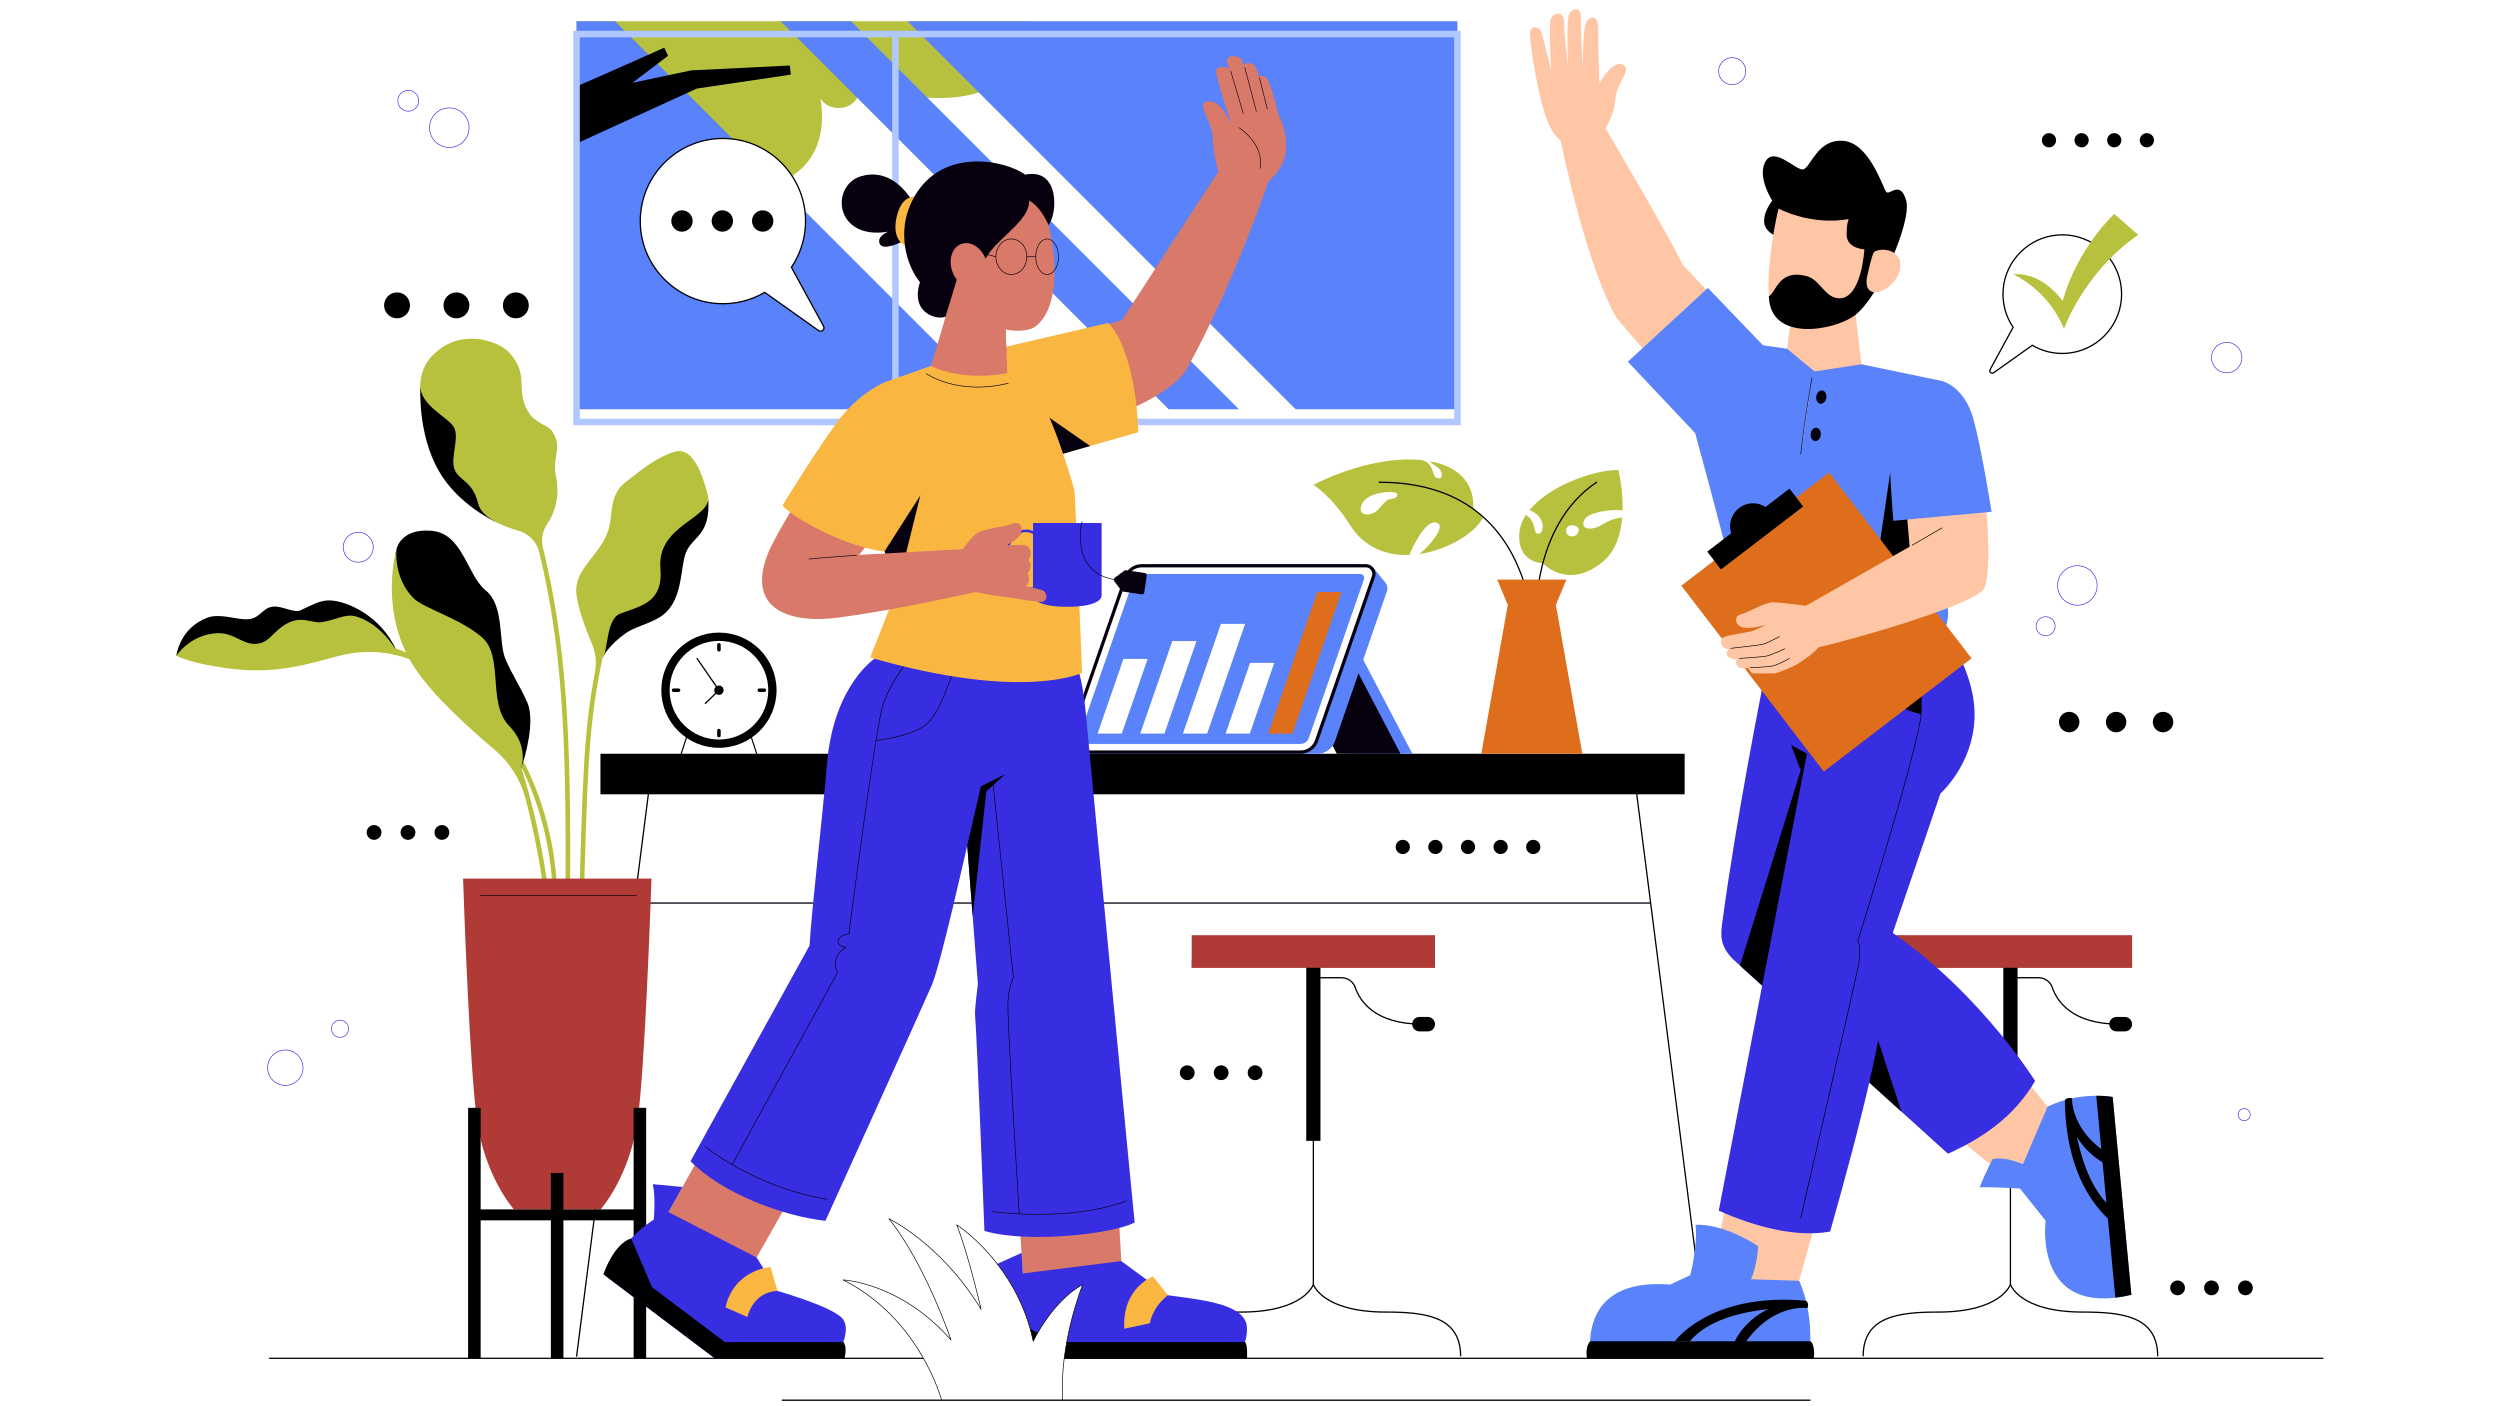 <svg width="1920" height="1080" viewBox="0 0 1920 1080" fill="none" xmlns="http://www.w3.org/2000/svg">
<rect x="0" y="0" width="1920" height="1080" fill="#333333" stroke="none"/>
<g clip-path="url(#clip0_794_1226)">
<rect width="1920" height="1080" fill="white"/>
<path d="M131.34 1169.71H1796.19V-88.543H131.34V1169.71Z" fill="white"/>
<mask id="mask0_794_1226" style="mask-type:luminance" maskUnits="userSpaceOnUse" x="16" y="-89" width="1888" height="1259">
<path d="M16 -88.543H1903.38V1169.71H16V-88.543Z" fill="white"/>
</mask>
<g mask="url(#mask0_794_1226)">
<path d="M442.802 211.401C442.802 211.401 543.374 222.36 530.328 133.696C559.313 157.709 642.197 149.998 630.108 75.568C638.503 89.763 667.898 83.177 657.706 58.813C665.326 71.612 788.587 103.906 790.706 16.352L442.802 16.357V211.401Z" fill="#B8C13E"/>
</g>
<mask id="mask1_794_1226" style="mask-type:luminance" maskUnits="userSpaceOnUse" x="16" y="-89" width="1888" height="1259">
<path d="M16 -88.543H1903.38V1169.71H16V-88.543Z" fill="white"/>
</mask>
<g mask="url(#mask1_794_1226)">
<path d="M472.347 16.352L770.301 314.306H442.811V16.352H472.347Z" fill="#5982FB"/>
</g>
<mask id="mask2_794_1226" style="mask-type:luminance" maskUnits="userSpaceOnUse" x="16" y="-89" width="1888" height="1259">
<path d="M16 -88.543H1903.38V1169.71H16V-88.543Z" fill="white"/>
</mask>
<g mask="url(#mask2_794_1226)">
<path d="M951.471 314.306H897.542L599.588 16.352H653.542L951.471 314.306Z" fill="#5982FB"/>
</g>
<mask id="mask3_794_1226" style="mask-type:luminance" maskUnits="userSpaceOnUse" x="16" y="-89" width="1888" height="1259">
<path d="M16 -88.543H1903.38V1169.71H16V-88.543Z" fill="white"/>
</mask>
<g mask="url(#mask3_794_1226)">
<path d="M1119.3 16.352V314.306H995.029L697.05 16.352H1119.3Z" fill="#5982FB"/>
</g>
<mask id="mask4_794_1226" style="mask-type:luminance" maskUnits="userSpaceOnUse" x="16" y="-89" width="1888" height="1259">
<path d="M16 -88.543H1903.38V1169.71H16V-88.543Z" fill="white"/>
</mask>
<g mask="url(#mask4_794_1226)">
<path d="M442.541 110.323L535.123 68.023L607.339 57.316L606.554 50.33L530.961 54.024L485.744 63.582L513.051 42.858L510.16 36.595C510.16 36.595 471.931 53.782 442.541 66.473" fill="black"/>
</g>
<mask id="mask5_794_1226" style="mask-type:luminance" maskUnits="userSpaceOnUse" x="16" y="-89" width="1888" height="1259">
<path d="M16 -88.543H1903.38V1169.71H16V-88.543Z" fill="white"/>
</mask>
<g mask="url(#mask5_794_1226)">
<path d="M1119.3 324.096H442.801V26.152H1119.3V324.096Z" stroke="#B0C7FF" stroke-width="5"/>
<path d="M687.684 26.152V324.096" stroke="#B0C7FF" stroke-width="5"/>
<path d="M1293.81 610.031H461.148V578.882H1293.81V610.031Z" fill="black"/>
<path d="M487.267 693.536H1267.48Z" fill="white"/>
<path d="M487.267 693.536H1267.48" stroke="#06000F"/>
<path d="M499.913 594.456L442.799 1041.91Z" fill="white"/>
<path d="M499.913 594.456L442.799 1041.91" stroke="black"/>
<path d="M1255.04 594.456L1312.15 1041.91Z" fill="white"/>
<path d="M1255.04 594.456L1312.15 1041.91" stroke="black"/>
<path d="M1102.08 743.195H915.23V718.221H1102.08V743.195Z" fill="#B03A36"/>
<path d="M1102.08 743.195H915.23V736.77H1102.08V743.195Z" fill="#B03A36"/>
<path d="M1008.66 743.614V986.441C1008.66 986.441 1001.77 1007.67 953.017 1007.67C922.388 1007.67 895.567 1011.09 895.567 1041.6" stroke="black"/>
<path d="M1008.66 986.442C1008.66 986.442 1015.55 1007.67 1064.3 1007.67C1094.93 1007.67 1121.75 1011.09 1121.75 1041.6" stroke="black"/>
<path d="M1014.12 876.194H1003.19V743.194H1014.12V876.194Z" fill="black"/>
<path d="M1008.66 750.905H1030.33C1035.05 750.905 1039.27 753.882 1040.8 758.354C1044.39 768.805 1055.85 786.564 1092.29 786.564" stroke="black" stroke-linecap="round" stroke-linejoin="round"/>
<path d="M1096.53 792.123H1090.14C1087.07 792.123 1084.58 789.634 1084.58 786.567C1084.58 783.496 1087.07 781.008 1090.14 781.008H1096.53C1099.6 781.008 1102.08 783.496 1102.08 786.567C1102.08 789.634 1099.6 792.123 1096.53 792.123Z" fill="black"/>
<path d="M1637.43 743.195H1450.58V718.221H1637.43V743.195Z" fill="#B03A36"/>
<path d="M1637.43 743.195H1450.58V736.77H1637.43V743.195Z" fill="#B03A36"/>
<path d="M1544.01 743.614V986.442C1544.01 986.442 1537.12 1007.67 1488.37 1007.67C1457.74 1007.67 1430.92 1011.09 1430.92 1041.6" stroke="black"/>
<path d="M1544 986.441C1544 986.441 1550.9 1007.67 1599.64 1007.67C1630.27 1007.67 1657.09 1011.09 1657.09 1041.6" stroke="black"/>
<path d="M1549.47 876.194H1538.54V743.194H1549.47V876.194Z" fill="black"/>
<path d="M1544 750.905H1565.67C1570.4 750.905 1574.61 753.882 1576.15 758.354C1579.73 768.805 1591.19 786.564 1627.64 786.564" stroke="black" stroke-linecap="round" stroke-linejoin="round"/>
<path d="M1631.87 792.123H1625.49C1622.42 792.123 1619.93 789.634 1619.93 786.567C1619.93 783.496 1622.42 781.008 1625.49 781.008H1631.87C1634.94 781.008 1637.43 783.496 1637.43 786.567C1637.43 789.634 1634.94 792.123 1631.87 792.123Z" fill="black"/>
<path d="M1362.5 152.447C1362.5 152.447 1354.64 160.782 1354.84 170.161C1355.04 179.542 1367.96 182.834 1367.96 182.834L1369.66 156.24" fill="black"/>
<path d="M1492.6 865.451L1555.78 915.874C1555.78 915.874 1584.48 906.002 1595.41 878.285L1554.01 826.991" fill="#FFC6A6"/>
<path d="M1292.5 203.485C1278.83 176.03 1233.12 98.623 1233.12 98.623C1233.12 98.623 1238.52 89.664 1239.97 80.74C1240.72 76.123 1240.85 70.244 1244.02 64.632C1248.94 55.925 1251.17 50.449 1244.9 49.234C1237 47.701 1228.38 64.149 1228.38 64.149C1228.38 64.149 1227.16 35.295 1227.41 22.224C1227.65 9.566 1218.86 12.306 1217.33 19.886C1215.42 29.343 1215.48 52.216 1215.48 52.216C1215.48 52.216 1214 26.759 1214.17 13.922C1214.31 3.139 1205.32 6.745 1204.51 13.034C1202.87 25.873 1204.43 53.104 1204.43 53.104C1204.43 53.104 1201.13 25.289 1201.13 16.419C1201.13 7.55 1191.14 9.37 1190.56 16.66C1189.68 27.949 1191.29 53.99 1191.29 53.99C1191.29 53.99 1186.45 33.996 1184.03 25.531C1182.21 19.151 1174.86 19.708 1175 25.45C1175.33 38.189 1181.85 74.625 1186.84 88.655C1191.84 102.682 1194.48 103.862 1198.52 108.032C1221.26 214.254 1241.5 243.963 1241.5 243.963C1241.5 243.963 1250.17 255.207 1287.07 296.551C1313.94 271.431 1337 250.864 1337 250.864L1292.5 203.485Z" fill="#FFC6A6"/>
<path d="M1354.23 524.196C1354.23 524.196 1333.44 627.944 1322.69 708.673C1321.37 718.619 1320.86 726.581 1331.13 736.848L1496.02 886.052C1522.82 873.96 1546.78 857.739 1562.96 830.188C1562.96 830.188 1513.03 750.075 1433.8 703.854L1470.87 484.065L1354.23 524.196Z" fill="#372EE2"/>
<path d="M1460.3 853.727L1375.36 776.873L1426.6 750.903L1460.3 853.727Z" fill="black"/>
<path d="M1393.04 792.861L1336.29 741.517L1382.96 591.589L1375.52 572.111L1387.71 578.825C1387.71 578.825 1391.28 731.6 1393.04 792.861Z" fill="black"/>
<path d="M1327.52 915.873L1313.92 979.012C1313.92 979.012 1351.13 999.801 1379.62 991.074L1399.13 921.777" fill="#FFC6A6"/>
<path d="M1492.79 484.065C1492.79 484.065 1517.79 516.03 1516.42 551.807C1515.05 587.587 1490.24 609.42 1490.24 609.42L1447.3 735.082C1455.51 762.801 1427.59 868.019 1405.55 945.829C1380.13 950.557 1348.05 942.386 1319.99 929.801L1402.12 504.087L1492.79 484.065Z" fill="#372EE2"/>
<path d="M1429.25 493.409C1429.25 493.409 1430.06 517.305 1475.47 535.13L1475.36 548.505C1475.36 548.505 1442.85 542.173 1422.49 509.323" fill="black"/>
<path d="M1466.46 485.537C1466.46 485.537 1477.07 511.203 1475.36 548.505C1474.32 571.134 1426.76 722.693 1426.76 722.693C1426.76 722.693 1430.19 727.484 1426.76 743.909C1423.34 760.335 1382.96 935.549 1382.96 935.549" stroke="black" stroke-width="0.521" stroke-linecap="round" stroke-linejoin="round"/>
<path d="M1482.56 431.193C1490.56 441.083 1501.87 470.548 1492.79 484.059C1454.14 505.598 1406.84 517.773 1354.23 524.2C1343.95 522.101 1340.62 519.006 1342.14 493.74C1341.88 478.654 1301.89 332.631 1301.89 332.631L1250.18 277.814L1311.65 221.143L1353.94 265.166L1371.84 267.728L1491.64 292.669C1491.64 292.669 1483.57 408.199 1482.56 431.193Z" fill="#5982FB"/>
<path d="M1451.68 362.847L1442.48 425.613L1469.43 430.362C1469.43 430.362 1469.27 362.222 1451.68 362.847Z" fill="black"/>
<path d="M1434.5 225.091C1448.56 196.859 1451.74 166.578 1429.05 154.206C1402.45 139.704 1371.51 138.274 1365.91 160.251C1361.94 175.821 1353.73 223.831 1361.18 238.962C1363.83 244.363 1368.8 247.964 1374.98 249.909L1372.49 267.864L1393.55 285.271L1429.58 279.747L1424.64 237.661C1428.68 234.095 1432.1 229.903 1434.5 225.091Z" fill="#FFC6A6"/>
<path d="M1374.98 249.908C1374.98 249.908 1394.43 253.106 1410.02 242.613C1410.02 242.613 1404.81 260.477 1373.17 262.664L1374.98 249.908Z" fill="#FFC6A6"/>
<path d="M1302.2 940.684C1302.2 940.684 1322 938.588 1350.28 957.11C1350.03 963.109 1348.14 975.762 1344.76 982.471L1381.71 983.646C1381.71 983.646 1393.91 1007.76 1389.29 1043.17H1222.12C1222.12 1043.17 1208.77 980.724 1282.69 986.54L1298.09 979.355C1298.09 979.355 1303.93 957.424 1302.2 940.684Z" fill="#5982FB"/>
<path d="M1390.3 1030.08C1393.04 1031.4 1393.77 1038.59 1392.97 1043.17H1218.83C1218.83 1043.17 1216.96 1034.91 1221.24 1030.08H1390.3Z" fill="black"/>
<path d="M1572.52 849.915L1553.64 894.057C1553.64 894.057 1539.88 887.904 1530.28 890.207C1530.28 890.207 1524.27 901.788 1520.37 911.748C1520.37 911.748 1533.49 911.637 1551.33 912.793L1571.04 937.469C1571.04 937.469 1561.08 1012.38 1636.88 994.42L1622.51 842.469C1622.51 842.469 1597.87 837.677 1572.52 849.915Z" fill="#5982FB"/>
<path d="M1636.89 994.424C1632.51 995.456 1628.41 996.186 1624.59 996.614L1609.91 841.547C1617.61 841.522 1622.52 842.478 1622.52 842.478L1636.89 994.424Z" fill="black"/>
<path d="M1514.13 505.614L1400.64 592.56L1291.26 449.788L1404.74 362.843L1514.13 505.614Z" fill="#DF6E1C"/>
<path d="M1355.94 389.338C1349.85 385.407 1341.7 385.48 1335.61 390.146C1329.52 394.809 1327.33 402.653 1329.54 409.563L1311.17 423.641L1321.69 437.368L1384.83 388.988L1374.32 375.261L1355.94 389.338Z" fill="black"/>
<path d="M1525.39 389.598L1464.49 395.19L1466.61 419.851L1386.98 465.242C1379.78 464.212 1367.06 462.798 1362.23 462.577C1355.61 462.277 1342.28 470.652 1336.87 471.855C1331.46 473.055 1332.21 480.559 1338.98 481.913C1345.74 483.265 1357.03 479.623 1357.03 479.623C1357.03 479.623 1346.39 484.634 1345.1 484.885C1338.9 486.091 1326.79 487.857 1323.82 489.342C1319.47 491.514 1322.49 498.145 1326.44 498.432C1326.83 498.459 1327.3 498.454 1327.77 498.449C1326.87 499.202 1326.27 500.128 1326.12 501.22C1325.79 503.621 1328.39 506.462 1333.29 506.429C1333.56 506.427 1333.91 506.419 1334.28 506.409C1333.91 506.739 1333.6 507.083 1333.43 507.428C1332.61 509.162 1334.17 512.959 1337.37 513.191C1338.02 513.239 1340.37 513.236 1343.07 513.221C1343.39 514.99 1344.83 517.021 1347.15 517.19C1348.76 517.308 1360.85 517.114 1362.82 517.19C1364.67 517.263 1377.27 511.648 1378.76 510.984C1386.02 506.49 1392.56 501.993 1396.7 497.073C1427.68 490.115 1511.31 465.38 1522.75 453.414C1530.47 445.331 1525.39 389.598 1525.39 389.598Z" fill="#FFC6A6"/>
<path d="M1468.54 418.727L1491.51 405.394" stroke="black" stroke-width="0.5" stroke-linecap="round" stroke-linejoin="round"/>
<path d="M1491.64 292.669C1491.64 292.669 1508.49 296.748 1515.4 321.189C1521.9 344.202 1529.51 393.055 1529.51 393.055L1454.06 399.985C1454.06 399.985 1450.16 355.526 1450.98 320.101C1451.39 302.224 1471.89 290.958 1491.64 292.669Z" fill="#5982FB"/>
<path d="M1364.8 159.714C1364.8 159.714 1349 139.233 1355.3 125.178C1361.6 111.123 1378.67 130.566 1384.54 130.138C1390.42 129.71 1395.24 106.528 1415.65 108.154C1436.07 109.777 1446.3 145.252 1448.8 147.585C1451.3 149.918 1459.54 138.181 1463.99 154.198C1468.43 170.213 1442.57 229.394 1423.95 242.611C1407.62 254.197 1359.36 262.662 1358.5 227.529C1358.5 227.529 1359.78 227.313 1362.67 222.622C1366.95 215.641 1372.59 207.888 1387.88 212.181C1398.11 215.052 1401.4 228.83 1412.48 229.094C1429.73 229.507 1431.84 191.498 1431.84 191.498C1431.84 191.498 1418.29 190.962 1418.22 180.304C1418.17 171.001 1419.85 168.193 1419.85 168.193C1419.85 168.193 1394.1 174.27 1364.8 159.714Z" fill="black"/>
<path d="M1433.94 212.45C1433.94 212.45 1437.76 194.379 1439.47 193.382C1445.38 189.613 1462.59 191.875 1459 207.603C1455.4 223.334 1429.99 233.578 1433.94 212.45Z" fill="#FFC6A6"/>
<path d="M1344.22 512.754C1344.22 512.754 1356.99 512.392 1361.45 511.428C1365.9 510.464 1374.33 505.645 1374.33 505.645" stroke="black" stroke-width="0.5" stroke-linecap="round" stroke-linejoin="round"/>
<path d="M1335.9 505.646C1335.9 505.646 1353.41 504.682 1357.27 503.718C1361.12 502.754 1370.68 498.257 1370.68 498.257" stroke="black" stroke-width="0.5" stroke-linecap="round" stroke-linejoin="round"/>
<path d="M1329.16 497.937C1329.16 497.937 1349.88 495.606 1353.29 494.965C1356.71 494.323 1366.5 488.943 1366.5 488.943" stroke="black" stroke-width="0.5" stroke-linecap="round" stroke-linejoin="round"/>
<path d="M1386.95 998.974C1313.15 992.285 1286.31 1030.09 1286.31 1030.09H1297.8C1311.54 1013.66 1337.38 1007.58 1357.92 1005.42C1337.36 1015.24 1331.05 1032.81 1331.05 1032.81H1339.24C1355.97 1007.62 1376.39 1004.52 1384.55 1004.38C1386.85 1004.44 1388.18 1004.53 1388.18 1004.53C1389.66 1000.51 1386.95 998.974 1386.95 998.974Z" fill="black"/>
<path d="M1585.83 844.895C1586.45 918.998 1626.71 941.974 1626.71 941.974L1625.58 930.544C1607.88 918.49 1599.27 893.38 1595.1 873.148C1606.91 892.636 1625.01 897.188 1625.01 897.188L1624.2 889.037C1597.48 874.872 1592.39 854.86 1591.44 846.75C1591.28 844.457 1591.41 843.506 1591.41 843.506C1587.26 842.434 1585.83 844.895 1585.83 844.895Z" fill="black"/>
<path d="M1391.6 290.225C1391.6 290.225 1385.8 322.673 1382.96 348.693Z" fill="white"/>
<path d="M1391.6 290.225C1391.6 290.225 1385.8 322.673 1382.96 348.693" stroke="#06000F" stroke-width="0.5" stroke-linecap="round" stroke-linejoin="round"/>
<path d="M1398.36 334.052C1398.05 336.875 1396.07 338.977 1393.92 338.745C1391.78 338.514 1390.29 336.04 1390.59 333.216C1390.89 330.393 1392.88 328.294 1395.02 328.523C1397.17 328.755 1398.66 331.228 1398.36 334.052Z" fill="#06000F"/>
<path d="M1402.6 305.608C1402.15 308.409 1400.05 310.402 1397.92 310.055C1395.8 309.71 1394.44 307.158 1394.89 304.355C1395.35 301.554 1397.44 299.564 1399.57 299.908C1401.7 300.253 1403.06 302.807 1402.6 305.608Z" fill="#06000F"/>
<path d="M1528.38 283.83L1546.08 251.382C1540.47 243.087 1537.53 232.845 1538.47 221.886C1540.36 199.962 1558.16 182.279 1580.09 180.525C1608.16 178.282 1631.42 201.51 1629.23 229.566C1627.51 251.769 1609.46 269.704 1587.25 271.33C1577.56 272.04 1568.46 269.699 1560.8 265.19L1531.12 286.266C1529.5 287.421 1527.42 285.581 1528.38 283.83Z" fill="white"/>
<path d="M1528.38 283.83L1546.08 251.382C1540.47 243.087 1537.53 232.845 1538.47 221.886C1540.36 199.962 1558.16 182.279 1580.09 180.525C1608.16 178.282 1631.42 201.51 1629.23 229.566C1627.51 251.769 1609.46 269.704 1587.25 271.33C1577.56 272.04 1568.46 269.699 1560.8 265.19L1531.12 286.266C1529.5 287.421 1527.42 285.581 1528.38 283.83Z" stroke="black"/>
<path d="M1546.21 210.714C1546.21 210.714 1573.19 222.441 1585.08 252.639C1585.08 252.639 1600.18 209.428 1642.1 180.377L1623.73 164.292C1623.73 164.292 1595.52 190.315 1584.12 231.112C1584.12 231.112 1568.54 208.464 1546.21 210.714Z" fill="#B8C13E"/>
<path d="M994.083 499.049L1035.8 578.882H1084.71L1042.99 499.049" fill="#5982FB"/>
<path d="M984.955 499.049L1026.67 578.882H1075.58L1033.86 499.049" fill="#06000F"/>
<path d="M1063.87 447.352C1065.45 449.298 1065.91 451.922 1065.09 454.29L1025.27 569.287C1023.28 575.025 1017.87 578.875 1011.78 578.875H839.674C834.541 578.875 830.942 573.817 832.628 568.96L876.315 442.833C878.303 437.095 883.713 433.245 889.803 433.245H1042.2L1055.34 436.843L1063.87 447.352Z" fill="#5982FB"/>
<path d="M826.745 577.615C824.709 577.615 822.864 576.664 821.682 575.003C820.501 573.345 820.204 571.289 820.874 569.366L864.573 443.251C866.385 438.017 871.327 434.499 876.869 434.499H1048.96C1051 434.499 1052.85 435.45 1054.02 437.109C1055.21 438.77 1055.5 440.823 1054.84 442.748L1011.14 568.863C1009.32 574.097 1004.38 577.615 998.841 577.615H826.745Z" fill="white"/>
<path d="M1048.96 433.241H876.869C870.789 433.241 865.376 437.094 863.385 442.839L819.686 568.953C818.002 573.808 821.609 578.874 826.747 578.874H998.844C1004.92 578.874 1010.34 575.021 1012.33 569.276L1056.03 443.161C1057.71 438.307 1054.1 433.241 1048.96 433.241ZM1048.96 435.757C1050.59 435.757 1052.06 436.517 1053 437.839C1053.94 439.162 1054.18 440.803 1053.65 442.338L1009.95 568.45C1008.31 573.181 1003.85 576.357 998.844 576.357H826.747C825.122 576.357 823.652 575.597 822.708 574.276C821.767 572.952 821.531 571.311 822.064 569.776L865.761 443.664C867.399 438.936 871.863 435.757 876.869 435.757H1048.96Z" fill="#06000F"/>
<path d="M831.669 571.324C829.261 571.324 827.569 568.949 828.36 566.674L870.516 445.313C871.455 442.608 874.007 440.791 876.868 440.791H1044.61C1046.74 440.791 1048.23 442.894 1047.53 444.908L1005.19 566.802C1004.26 569.507 1001.7 571.324 998.843 571.324H831.669Z" fill="#5982FB"/>
<path d="M881.398 506.047L861.518 563.423H842.921L862.801 506.047H881.398Z" fill="white"/>
<path d="M918.918 492.332L894.282 563.423H875.685L900.321 492.332H918.918Z" fill="white"/>
<path d="M956.264 479.12L927.073 563.423H908.476L937.667 479.12H956.264Z" fill="white"/>
<path d="M978.66 509.066L959.836 563.423H941.239L960.063 509.066H978.66Z" fill="white"/>
<path d="M992.609 563.426H974.012L1011.67 454.703H1030.27L992.609 563.426Z" fill="#DF6E1C"/>
<path d="M529.778 558.455L522.85 579.82" stroke="black" stroke-width="0.902" stroke-linecap="round"/>
<path d="M574.507 558.455L581.435 579.82" stroke="black" stroke-width="0.902" stroke-linecap="round"/>
<path d="M596.388 530.079C596.388 554.514 576.578 574.324 552.141 574.324C527.705 574.324 507.896 554.514 507.896 530.079C507.896 505.641 527.705 485.831 552.141 485.831C576.578 485.831 596.388 505.641 596.388 530.079Z" fill="black"/>
<path d="M590.028 530.078C590.028 551.001 573.067 567.962 552.145 567.962C531.223 567.962 514.259 551.001 514.259 530.078C514.259 509.156 531.223 492.195 552.145 492.195C573.067 492.195 590.028 509.156 590.028 530.078Z" fill="white"/>
<path d="M555.722 530.078C555.722 532.053 554.119 533.656 552.144 533.656C550.166 533.656 548.565 532.053 548.565 530.078C548.565 528.1 550.166 526.499 552.144 526.499C554.119 526.499 555.722 528.1 555.722 530.078Z" fill="black"/>
<path d="M552.144 500.418C551.396 500.418 550.787 499.812 550.787 499.062V495.214C550.787 494.464 551.396 493.858 552.144 493.858C552.893 493.858 553.5 494.464 553.5 495.214V499.062C553.5 499.812 552.893 500.418 552.144 500.418Z" fill="black"/>
<path d="M581.803 530.079C581.803 529.329 582.409 528.722 583.159 528.722H587.009C587.757 528.722 588.363 529.329 588.363 530.079C588.363 530.826 587.757 531.435 587.009 531.435H583.159C582.409 531.435 581.803 530.826 581.803 530.079Z" fill="black"/>
<path d="M552.144 559.738C552.893 559.738 553.5 560.345 553.5 561.095V564.945C553.5 565.692 552.893 566.299 552.144 566.299C551.396 566.299 550.787 565.692 550.787 564.945V561.095C550.787 560.345 551.396 559.738 552.144 559.738Z" fill="black"/>
<path d="M522.482 530.079C522.482 530.826 521.876 531.435 521.126 531.435H517.278C516.528 531.435 515.922 530.826 515.922 530.079C515.922 529.329 516.528 528.722 517.278 528.722H521.126C521.876 528.722 522.482 529.329 522.482 530.079Z" fill="black"/>
<path d="M535.371 505.786L552.144 530.078L541.733 540.199" stroke="black" stroke-linecap="round"/>
<path d="M1072.44 381.702C1071.55 382.671 1068.59 383.156 1067.05 383.479C1063.15 384.259 1059.57 391.609 1055.37 393.683C1048.42 397.128 1043.76 394.033 1045.25 388.97C1047.91 379.709 1060.94 377.988 1067.05 377.879C1073.86 377.743 1073.86 380.114 1072.44 381.702ZM1131.5 390.56C1132.45 369.774 1118.88 357.984 1098.2 354.214C1100.87 357.984 1105.05 358.125 1106.79 362.373C1109.29 368.493 1102.33 368.817 1101.08 364.23C1099.94 360.032 1098.63 357.317 1096.78 355.722C1095.02 354.194 1092.74 353.409 1090.42 353.223C1089.05 353.114 1087.08 352.968 1085.84 352.926C1063.23 352.166 1035.18 358.94 1008.66 372.361C1008.66 372.361 1022.9 381.111 1036.74 403.105C1047.96 420.902 1065.17 426.851 1082.34 426.206C1082.34 426.206 1084.89 419.986 1088.59 413.747C1092.61 406.96 1098 400.15 1102.97 401.3C1111.29 403.213 1098.88 418.506 1090.07 425.479C1112.82 422.167 1133.93 408.543 1139.1 397.048C1139.1 397.048 1137.4 395.568 1131.5 390.56Z" fill="#B8C13E"/>
<path d="M1178.27 526.803C1178.27 526.803 1198.2 370.367 1059.35 370.367" stroke="black" stroke-linecap="round"/>
<path d="M1211.98 409.028C1209.92 413.508 1203.25 412.456 1202.93 408.611C1202.54 404.131 1205.46 403.311 1207.85 403.442C1210.78 403.605 1213.61 405.49 1211.98 409.028ZM1246.17 391.931C1246.57 375.403 1242.94 360.945 1242.94 360.945C1222.91 360.945 1189.66 373.437 1174.61 391.717C1178.19 393.225 1181.58 395.487 1183.31 398.852C1188.04 408.059 1180.07 414.117 1178.68 406.658C1177.38 399.687 1174.26 396.697 1171.86 395.432C1169.09 399.632 1167.34 404.073 1166.91 408.731C1164.68 432.424 1184.92 432.558 1184.92 432.558C1184.92 432.558 1204.12 453.774 1231.09 431.32C1241 423.083 1244.82 409.944 1245.87 397.264C1235.32 398.915 1233.1 401.982 1227.13 404.594C1220.69 407.42 1213.34 406.084 1216.91 399.093C1219.84 393.348 1236.85 390.942 1246.17 391.931Z" fill="#B8C13E"/>
<path d="M1179.62 475.06C1179.62 475.06 1176.44 403.571 1226.19 370.366" stroke="black" stroke-linecap="round"/>
<path d="M1215.24 578.881L1194.91 464.576L1202.99 445.159H1149.89L1157.97 464.579L1137.64 578.881H1215.24Z" fill="#DF6E1C"/>
<path d="M322.861 297.78C322.861 297.78 320.639 333.009 336.901 361.526C351.942 387.901 380.497 400.71 380.497 400.71L356.982 349.583L358.228 307.502L343.079 291.605L322.861 297.78Z" fill="black"/>
<path d="M416.96 420.549C415.475 414.424 416.557 407.909 420.111 402.702C425.209 395.233 430.511 382.749 426.913 365.614C423.787 350.726 432.532 344.101 424.046 331.158C420.672 326.007 411.2 325.612 405.638 316.203C395.351 298.788 407.261 287.94 390.698 270.392C382.854 262.08 354.108 251.445 333.326 271.894C333.326 271.894 323.255 279.796 322.767 295.467C322.279 311.134 343.166 319.794 348.297 327.585C353.431 335.376 345.579 351.366 349.092 360.47C352.603 369.575 362.873 368.868 367.249 386.765C369.904 397.634 386.115 404.217 398.446 407.713C406.315 409.942 412.309 416.377 414.202 424.337C430.974 494.806 435.509 560.485 434.16 694.476L437.716 694.511C439.09 558.235 434.389 492.416 416.96 420.549Z" fill="#B8C13E"/>
<path d="M463.128 504.467C463.128 504.467 467.287 495.632 480.622 486.255C487.475 481.439 496.114 480.007 505.765 474.551C525.243 463.536 521.916 436.31 526.876 424.173C531.833 412.036 545.624 411.178 543.983 384.055C543.983 384.055 529.422 387.774 502.456 413.845C451.924 462.698 463.128 504.467 463.128 504.467Z" fill="black"/>
<path d="M543.629 380.35C539.183 362.764 531.709 342.773 517.906 346.998C504.105 351.223 493.684 360.036 480.46 370.228C467.236 380.42 470.938 396.09 467.14 407.306C459.998 428.407 440.216 436.543 442.765 456.997C444.202 468.52 450.312 484.392 454.666 494.619C457.545 501.381 458.327 508.84 456.951 516.062C448.239 561.805 447.285 598.14 444.227 714.778L444.22 715.143L447.776 715.233L447.786 714.874C451.082 588.97 451.928 556.842 462.764 505.206C467.019 500.981 465.248 475.655 476.132 471.356C490.979 465.493 509.589 463.535 507.213 436.299C504.284 402.701 548.076 397.935 543.629 380.35Z" fill="#B8C13E"/>
<path d="M135.438 503.587C135.438 503.587 137.812 482.439 159.157 474.434C168.221 471.034 179.369 475.216 188.212 475.619C200.201 476.163 200.666 466.23 210.549 465.835C217.313 465.566 225.864 470.883 230.65 468.774C238.628 465.261 244.884 461.091 252.735 461.091C265.298 461.091 292.801 472.438 304.696 500.12C304.696 500.12 279.234 489.06 241.283 493.31C203.334 497.558 135.438 503.587 135.438 503.587Z" fill="black"/>
<path d="M303.206 497.68C299.522 491.973 289.011 477.79 273.006 473.345C265.177 471.174 258.322 476.088 246.766 477.842C240.805 478.748 233.263 474.007 224.382 477.103C213.163 481.011 208.309 490.848 201.849 493.309C188.26 498.488 181.843 485.616 166.716 486.293C146.119 487.214 135.438 503.586 135.438 503.586C135.438 503.586 146.65 510.074 179.711 513.866C213.01 517.684 237.89 509.593 259.89 503.808C280.85 498.294 303.221 500.106 322.573 509.862C421.623 559.807 424.142 677.122 424.2 682.676L427.758 682.638C427.693 676.616 424.784 541.53 303.206 497.68Z" fill="#B8C13E"/>
<path d="M304.497 421.874C304.497 421.874 307.383 405.527 331.504 407.658C355.625 409.79 358.602 441.825 373.12 453.527C387.637 465.228 382.551 493.217 388.286 506.421C394.022 519.625 398.863 525.682 405.006 539.651C411.151 553.618 403.464 581.828 399.55 591.728C399.55 591.728 343.913 516.932 343.498 514.499C343.08 512.068 322.606 482.61 322.606 482.61L312.54 468.895C312.54 468.895 299.041 442.416 304.497 421.874Z" fill="black"/>
<path d="M427.757 756.861C424.14 674.896 409.497 617.907 400.339 589.468C401.859 584.274 403.983 570.773 390.87 557.295C374.165 540.127 387.092 504.121 370.197 489.488C353.298 474.857 325.614 467.284 317.841 459.644C301.899 443.977 304.496 421.874 304.496 421.874C304.496 421.874 290.031 470.241 319.089 513.807C332.912 534.533 360.606 559.572 379.598 575.567C391.31 585.429 399.715 598.603 403.616 613.408C411.938 644.99 421.395 693.405 424.203 757.015L427.757 756.861Z" fill="#B8C13E"/>
<path d="M500.359 674.78C499.413 702.006 495.127 819.396 489.898 858.868C483.941 903.641 461.255 928.812 461.255 928.812H394.706C394.706 928.812 372.02 903.641 366.096 858.868C360.867 819.396 356.548 702.006 355.635 674.78H500.359Z" fill="#B03A36"/>
<path d="M368.886 687.779H488.956Z" fill="white"/>
<path d="M368.886 687.779H488.956" stroke="black" stroke-width="0.5"/>
<path d="M486.624 850.816V928.81H432.702V900.771H423.064V928.81H369.143V850.816H359.505V1043.17H369.143V937.233H423.064V1043.17H432.702V937.233H486.624V1043.17H496.262V850.816H486.624Z" fill="black"/>
<path d="M778.256 867.153L785.566 978.011C785.566 978.011 834.754 993.084 861.303 970.622L854.496 850.816" fill="#D97969"/>
<path d="M567.371 833.793L513.438 930.92C513.438 930.92 546.605 970.248 581.091 965.756L640.297 861.381" fill="#D97969"/>
<path d="M824.757 506.311L672.723 505.105C672.723 505.105 640.494 525.044 635.176 586.051C630.72 637.182 623.734 694.382 621.723 726.17L530.326 891.814C555.046 917.108 602.608 934.22 633.931 937.594C633.931 937.594 709.164 771.656 715.735 756.318C722.303 740.99 742.837 649.228 742.837 649.228L751.014 755.724C751.014 755.724 748.467 775.084 748.844 779.578C750.437 798.542 756.037 945.34 756.037 945.34C787.571 954.983 854.553 947.995 871.416 938.84C870.487 931.009 840.958 621.375 833.791 546.708C831.021 517.834 826.328 509.638 824.757 506.311Z" fill="#372EE2"/>
<path d="M645.997 1011.6C635.878 1002.45 597.091 991.442 597.091 991.442L581.094 965.756L513.438 930.92L524.173 911.586C512.116 910.408 501.333 909.432 501.333 909.432C503.502 919.206 502.355 933.809 502.106 936.633C474.751 954.019 466.396 980.926 466.396 980.926L548.961 1043.17H641.754C641.754 1043.17 656.116 1020.76 645.997 1011.6Z" fill="#372EE2"/>
<path d="M647.717 1030.71C650.958 1034.58 648.548 1043.17 648.548 1043.17H548.969L463.373 978.653C463.373 978.653 471.335 954.983 484.743 951.15L500.806 988.614L556.67 1030.71H647.717Z" fill="black"/>
<path d="M591.806 973.066C591.806 973.066 563.898 974.775 557.151 1004.05L574.017 1011.49C574.017 1011.49 577.872 992.274 597.088 991.441L591.806 973.066Z" fill="#F9B741"/>
<path d="M957.275 1016.76C953.098 1000.52 919.367 997.952 896.96 994.739C875.997 979.32 861.109 968.529 861.109 968.529L785.564 978.009L784.593 962.213L762.395 972.211C768.802 978.226 774.247 984.713 777.881 990.113C773.178 1000.16 768.057 1017.07 768.057 1043.17H950.528C950.528 1043.17 959.711 1029.12 957.275 1016.76Z" fill="#372EE2"/>
<path d="M956.141 1030.71C958.4 1032.81 957.688 1043.17 957.688 1043.17H765.968C765.004 1037.06 764.441 1019.88 770.495 1014.21C785.698 1016.06 796.536 1022.62 805.963 1030.71H956.141Z" fill="black"/>
<path d="M896.96 994.739L885.474 980.282C885.474 980.282 861.58 989.117 863.468 1020.44L883.066 1016.26C883.066 1016.26 884.833 1004.06 896.96 994.739Z" fill="#F9B741"/>
<path d="M742.838 649.228L753.359 603.931L772.153 594.457L757.494 607.786L747.023 703.723L742.838 649.228Z" fill="black"/>
<path d="M697.943 506.591C697.943 506.591 683.728 523.864 677.945 541.769C672.441 558.808 651.924 717.174 651.924 717.174C651.924 717.174 644.535 717.977 643.73 722.474C642.927 726.971 649.674 727.542 649.674 727.542C649.674 727.542 643.161 731.103 641.964 737.093C640.6 743.917 643.25 746.889 643.25 746.889L562.273 894.437" stroke="#06000F" stroke-width="0.5" stroke-linecap="round" stroke-linejoin="round"/>
<path d="M762.596 601.521L778.256 750.584C778.256 750.584 774.803 757.411 774.081 769.699C773.359 781.988 782.765 932.266 782.765 932.266" stroke="#06000F" stroke-width="0.5" stroke-linecap="round" stroke-linejoin="round"/>
<path d="M541.571 880.532C541.571 880.532 579.319 911.855 635.057 921.01" stroke="#06000F" stroke-width="0.5" stroke-linecap="round" stroke-linejoin="round"/>
<path d="M762.395 930.55C762.395 930.55 821.545 938.84 865.398 922.216" stroke="#06000F" stroke-width="0.5" stroke-linecap="round" stroke-linejoin="round"/>
<path d="M672.764 568.773C672.764 568.773 702.038 565.381 712.64 555.262C723.24 545.141 732.878 512.374 732.878 512.374" stroke="#06000F" stroke-width="0.5" stroke-linecap="round" stroke-linejoin="round"/>
<path d="M982.04 88.449C982.04 88.449 976.307 65.051 973.099 60.383C971.556 58.138 968.438 58.103 967.052 58.453C965.333 53.948 964.789 52.546 963.863 50.855C962.406 48.193 956.973 47.481 955.365 49.831C954.409 47.475 954.217 46.751 953.407 45.747C950.037 41.564 941.738 42.183 942.319 47.297C942.45 48.459 943.089 50.186 944.428 53.669C941.33 49.74 932.96 51.036 933.942 55.825C935.915 65.496 945.578 95.264 945.578 95.264C945.578 95.264 943.819 91.348 940.2 85.777C935.396 78.378 930.019 76.755 925.786 78.3C919.779 80.492 930.562 93.784 931.191 104.487C932.357 124.325 936.046 131.363 935.726 131.846C918.133 158.614 885.882 208.411 861.721 245.761L800.019 265.694L804.714 337.052C804.714 337.052 895.331 312.614 911.764 282.829C948.278 216.658 973.891 139.942 973.891 139.942C978.434 135.224 986.567 127.719 987.586 115.383C988.87 99.826 982.04 88.449 982.04 88.449Z" fill="#D97969"/>
<path d="M951.565 98.067C951.565 98.067 971.046 110.247 967.812 129.337" stroke="#06000F" stroke-width="0.47" stroke-linecap="round" stroke-linejoin="round"/>
<path d="M725.905 277.162L850.983 248.051C864.914 260.829 873.591 299.833 874.137 331.981L789.628 356.109L725.905 277.162Z" fill="#F9B741"/>
<path d="M837.235 342.524L790.705 355.812L796.015 313.887L837.235 342.524Z" fill="#06000F"/>
<path d="M825.604 381.826L831.022 516.711C831.022 516.711 786.12 538.957 668.299 504.984L689.028 452.341L661.13 369.198L681.388 292.847L725.905 277.17L778.248 286.531C778.248 286.531 781.998 288.041 787.408 291.765C802.323 301.99 816.992 349.036 823.998 372.273C824.934 375.381 825.473 378.582 825.604 381.826Z" fill="#F9B741"/>
<path d="M706.856 380.423L689.039 452.344L662.893 374.458L706.856 380.423Z" fill="#06000F"/>
<path d="M819.695 401.649H793.35V457.715C793.35 457.715 793.221 466.019 819.695 466.019C846.169 466.019 846.04 457.715 846.04 457.715V401.649H819.695Z" fill="#372EE2"/>
<path d="M796.73 411.057C796.73 411.057 787.162 402.536 778.078 412.524C768.782 422.743 769.504 458.762 798.658 451.172" stroke="#372EE2" stroke-width="2"/>
<path d="M831.022 400.516C829.255 406.199 823.472 444.027 861.861 445.713" stroke="#06000F" stroke-width="0.5" stroke-linecap="round"/>
<path d="M880.694 442.056L878.809 454.961C878.668 455.914 877.782 456.576 876.828 456.438L862.346 454.321C861.888 454.253 861.473 454.007 861.198 453.637L855.687 446.241C855.111 445.468 855.27 444.374 856.045 443.797L863.441 438.286C863.811 438.009 864.279 437.891 864.737 437.959L879.217 440.075C880.173 440.214 880.832 441.102 880.694 442.056Z" fill="#06000F"/>
<path d="M800.263 453.181C795.806 451.921 790.967 450.854 788.201 450.297C792.363 444.202 789.195 440.579 789.195 440.579C793.848 434.275 789.759 430.11 789.759 430.11C793.511 425.158 790.697 420.016 788.82 419.266C784.839 417.673 771.796 418.947 771.796 418.947C771.796 418.947 778.658 417.014 783.115 411.297C785.478 408.267 786.044 398.928 776.7 402.418C769.629 405.061 755.202 406.133 750.249 409.51C746.955 411.757 742.179 417.87 739.343 421.723L659.733 426.157L683.975 396.044L622.67 367.658C622.67 367.658 595.243 410.773 589.473 425.794C572.871 469.003 608.019 478.978 643.27 474.39C682.576 469.274 731.358 458.672 749.13 454.676C752.806 455.446 766.046 458.131 774.946 458.798C774.946 458.798 790.305 461.443 798.335 462.256C805.686 463.003 804.52 454.387 800.263 453.181Z" fill="#D97969"/>
<path d="M716.988 364.685C707.473 379.348 679.268 423.553 679.268 423.553C652.084 420.815 611.445 399.614 600.876 388.237C600.876 388.237 622.928 352.241 641.452 326.192C659.974 300.146 681.392 292.836 681.392 292.836C681.392 292.836 707.978 290.015 721.328 310.758C732.134 327.544 729.819 344.907 716.988 364.685Z" fill="#F9B741"/>
<path d="M661.4 135.299C637.702 142.169 640.453 184.638 682.056 177.979C678.027 179.781 674.111 182.68 675.412 186.691C677.944 194.49 696.739 183.523 696.739 183.523L701.878 156.423C694.329 143.146 680.515 129.758 661.4 135.299Z" fill="#06000F"/>
<path d="M706.295 151.362C706.295 151.362 695.024 147.716 690.071 161.753C684.049 178.83 690.071 189.913 700.834 189.492" fill="#F9B741"/>
<path d="M795.514 250.518C790.23 254.645 779.308 254.67 772.312 252.984L773.596 286.555C743.8 292.267 722.662 284.717 715.011 281.245L728.283 236.307C721.011 229.84 714.835 219.49 713.225 203.711C710.909 180.786 712.721 144.8 743.674 137.879C766.549 132.771 794.684 142.988 801.302 159.974C810.009 182.271 817.358 233.381 795.514 250.518Z" fill="#D97969"/>
<path d="M726.264 243.144C726.264 243.144 731.181 226.666 735.15 213.512C740.495 206.758 752.015 207.022 757.682 197.331C766.286 182.619 791.109 169.269 790.291 154.12C790.291 154.12 797.493 156.168 805.307 172.828C812.069 164.48 814.319 128.66 787.251 134.121C772.877 123.197 720.03 111.151 699.549 156.289C689.344 178.777 695.736 203.303 706.537 216.763C698.826 240.617 719.804 246.136 726.264 243.144Z" fill="#06000F"/>
<path d="M788.586 197.17C788.586 204.707 783.273 210.817 776.72 210.817C770.167 210.817 764.857 204.707 764.857 197.17C764.857 189.633 770.167 183.523 776.72 183.523C783.273 183.523 788.586 189.633 788.586 197.17Z" stroke="#06000F" stroke-width="0.5"/>
<path d="M812.952 197.171C812.952 204.708 809.033 210.818 804.197 210.818C799.363 210.818 795.444 204.708 795.444 197.171C795.444 189.634 799.363 183.524 804.197 183.524C809.033 183.524 812.952 189.634 812.952 197.171Z" stroke="#06000F" stroke-width="0.485"/>
<path d="M788.587 197.171H795.444" stroke="#06000F" stroke-width="0.5"/>
<path d="M764.857 197.171L750.599 193.618" stroke="#06000F" stroke-width="0.5"/>
<path d="M757.145 199.342C760.427 208.522 757.326 218.024 750.217 220.569C743.108 223.11 734.685 217.728 731.401 208.547C728.12 199.365 731.223 189.862 738.329 187.321C745.438 184.779 753.864 190.162 757.145 199.342Z" fill="#D97969"/>
<path d="M713.045 314.239C712.869 314.164 712.567 314.038 712.391 313.887L713.045 314.239Z" fill="#06000F"/>
<path d="M657.703 426.478C657.703 426.478 628.912 428.405 621.322 429.369" stroke="#06000F" stroke-width="0.5" stroke-linecap="round" stroke-linejoin="round"/>
<path d="M711.514 287.012C711.514 287.012 735.609 304.039 774.318 294.32" stroke="#06000F" stroke-width="0.5" stroke-linecap="round" stroke-linejoin="round"/>
<path d="M772.312 252.985C772.312 252.985 752.057 246.975 742.92 227.581C742.92 227.581 742.036 260.829 772.944 269.511L772.312 252.985Z" fill="#D97969"/>
<path d="M945.23 54.664L954.869 87.192" stroke="#06000F" stroke-width="0.47" stroke-linecap="round" stroke-linejoin="round"/>
<path d="M955.991 51.852L964.847 85.362" stroke="#06000F" stroke-width="0.47" stroke-linecap="round" stroke-linejoin="round"/>
<path d="M967.234 59.643L973.279 83.658" stroke="#06000F" stroke-width="0.47" stroke-linecap="round" stroke-linejoin="round"/>
<path d="M632.476 250.513L607.812 205.294C615.623 193.735 619.727 179.464 618.414 164.189C615.787 133.639 590.976 108.995 560.411 106.551C521.297 103.428 488.882 135.795 491.929 174.894C494.34 205.835 519.482 230.826 550.433 233.094C563.939 234.083 576.617 230.821 587.302 224.537L628.656 253.908C630.923 255.516 633.807 252.954 632.476 250.513Z" fill="white"/>
<path d="M632.476 250.513L607.812 205.294C615.623 193.735 619.727 179.464 618.414 164.189C615.787 133.639 590.976 108.995 560.411 106.551C521.297 103.428 488.882 135.795 491.929 174.894C494.34 205.835 519.482 230.826 550.433 233.094C563.939 234.083 576.617 230.821 587.302 224.537L628.656 253.908C630.923 255.516 633.807 252.954 632.476 250.513Z" stroke="black"/>
<path d="M531.963 169.73C531.963 174.262 528.289 177.936 523.757 177.936C519.225 177.936 515.551 174.262 515.551 169.73C515.551 165.197 519.225 161.523 523.757 161.523C528.289 161.523 531.963 165.197 531.963 169.73Z" fill="black"/>
<path d="M562.959 169.73C562.959 174.262 559.284 177.936 554.752 177.936C550.22 177.936 546.546 174.262 546.546 169.73C546.546 165.197 550.22 161.523 554.752 161.523C559.284 161.523 562.959 165.197 562.959 169.73Z" fill="black"/>
<path d="M593.951 169.73C593.951 174.262 590.277 177.936 585.744 177.936C581.212 177.936 577.538 174.262 577.538 169.73C577.538 165.197 581.212 161.523 585.744 161.523C590.277 161.523 593.951 165.197 593.951 169.73Z" fill="black"/>
<path d="M1082.79 650.458C1082.79 653.475 1080.34 655.921 1077.32 655.921C1074.3 655.921 1071.86 653.475 1071.86 650.458C1071.86 647.44 1074.3 644.994 1077.32 644.994C1080.34 644.994 1082.79 647.44 1082.79 650.458Z" fill="black"/>
<path d="M1107.84 650.458C1107.84 653.475 1105.39 655.921 1102.38 655.921C1099.36 655.921 1096.91 653.475 1096.91 650.458C1096.91 647.44 1099.36 644.994 1102.38 644.994C1105.39 644.994 1107.84 647.44 1107.84 650.458Z" fill="black"/>
<path d="M1132.89 650.458C1132.89 653.475 1130.45 655.921 1127.43 655.921C1124.41 655.921 1121.96 653.475 1121.96 650.458C1121.96 647.44 1124.41 644.994 1127.43 644.994C1130.45 644.994 1132.89 647.44 1132.89 650.458Z" fill="black"/>
<path d="M1157.95 650.458C1157.95 653.475 1155.5 655.921 1152.48 655.921C1149.47 655.921 1147.02 653.475 1147.02 650.458C1147.02 647.44 1149.47 644.994 1152.48 644.994C1155.5 644.994 1157.95 647.44 1157.95 650.458Z" fill="black"/>
<path d="M1183 650.458C1183 653.475 1180.56 655.921 1177.54 655.921C1174.52 655.921 1172.07 653.475 1172.07 650.458C1172.07 647.44 1174.52 644.994 1177.54 644.994C1180.56 644.994 1183 647.44 1183 650.458Z" fill="black"/>
<path d="M1579.09 107.706C1579.09 110.723 1576.64 113.169 1573.63 113.169C1570.61 113.169 1568.16 110.723 1568.16 107.706C1568.16 104.688 1570.61 102.242 1573.63 102.242C1576.64 102.242 1579.09 104.688 1579.09 107.706Z" fill="black"/>
<path d="M1604.14 107.706C1604.14 110.723 1601.7 113.169 1598.68 113.169C1595.66 113.169 1593.21 110.723 1593.21 107.706C1593.21 104.688 1595.66 102.242 1598.68 102.242C1601.7 102.242 1604.14 104.688 1604.14 107.706Z" fill="black"/>
<path d="M1629.2 107.706C1629.2 110.723 1626.75 113.169 1623.73 113.169C1620.72 113.169 1618.27 110.723 1618.27 107.706C1618.27 104.688 1620.72 102.242 1623.73 102.242C1626.75 102.242 1629.2 104.688 1629.2 107.706Z" fill="black"/>
<path d="M1654.25 107.706C1654.25 110.723 1651.81 113.169 1648.79 113.169C1645.77 113.169 1643.33 110.723 1643.33 107.706C1643.33 104.688 1645.77 102.242 1648.79 102.242C1651.81 102.242 1654.25 104.688 1654.25 107.706Z" fill="black"/>
<path d="M314.872 234.517C314.872 240.013 310.418 244.467 304.922 244.467C299.428 244.467 294.972 240.013 294.972 234.517C294.972 229.021 299.428 224.567 304.922 224.567C310.418 224.567 314.872 229.021 314.872 234.517Z" fill="black"/>
<path d="M360.493 234.517C360.493 240.013 356.039 244.467 350.543 244.467C345.05 244.467 340.593 240.013 340.593 234.517C340.593 229.021 345.05 224.567 350.543 224.567C356.039 224.567 360.493 229.021 360.493 234.517Z" fill="black"/>
<path d="M406.116 234.517C406.116 240.013 401.662 244.467 396.166 244.467C390.673 244.467 386.216 240.013 386.216 234.517C386.216 229.021 390.673 224.567 396.166 224.567C401.662 224.567 406.116 229.021 406.116 234.517Z" fill="black"/>
<path d="M292.962 639.312C292.962 642.45 290.417 644.995 287.279 644.995C284.144 644.995 281.6 642.45 281.6 639.312C281.6 636.174 284.144 633.63 287.279 633.63C290.417 633.63 292.962 636.174 292.962 639.312Z" fill="black"/>
<path d="M319.013 639.312C319.013 642.45 316.469 644.995 313.331 644.995C310.193 644.995 307.651 642.45 307.651 639.312C307.651 636.174 310.193 633.63 313.331 633.63C316.469 633.63 319.013 636.174 319.013 639.312Z" fill="black"/>
<path d="M345.063 639.312C345.063 642.45 342.519 644.995 339.381 644.995C336.243 644.995 333.701 642.45 333.701 639.312C333.701 636.174 336.243 633.63 339.381 633.63C342.519 633.63 345.063 636.174 345.063 639.312Z" fill="black"/>
<path d="M917.484 823.863C917.484 827.001 914.94 829.545 911.802 829.545C908.666 829.545 906.122 827.001 906.122 823.863C906.122 820.725 908.666 818.18 911.802 818.18C914.94 818.18 917.484 820.725 917.484 823.863Z" fill="black"/>
<path d="M943.534 823.863C943.534 827.001 940.99 829.545 937.852 829.545C934.714 829.545 932.172 827.001 932.172 823.863C932.172 820.725 934.714 818.18 937.852 818.18C940.99 818.18 943.534 820.725 943.534 823.863Z" fill="black"/>
<path d="M969.588 823.863C969.588 827.001 967.043 829.545 963.905 829.545C960.77 829.545 958.226 827.001 958.226 823.863C958.226 820.725 960.77 818.18 963.905 818.18C967.043 818.18 969.588 820.725 969.588 823.863Z" fill="black"/>
<path d="M1678.06 989.087C1678.06 992.225 1675.51 994.769 1672.38 994.769C1669.24 994.769 1666.7 992.225 1666.7 989.087C1666.7 985.949 1669.24 983.405 1672.38 983.405C1675.51 983.405 1678.06 985.949 1678.06 989.087Z" fill="black"/>
<path d="M1704.11 989.087C1704.11 992.225 1701.56 994.769 1698.43 994.769C1695.29 994.769 1692.75 992.225 1692.75 989.087C1692.75 985.949 1695.29 983.405 1698.43 983.405C1701.56 983.405 1704.11 985.949 1704.11 989.087Z" fill="black"/>
<path d="M1730.16 989.087C1730.16 992.225 1727.62 994.769 1724.48 994.769C1721.34 994.769 1718.8 992.225 1718.8 989.087C1718.8 985.949 1721.34 983.405 1724.48 983.405C1727.62 983.405 1730.16 985.949 1730.16 989.087Z" fill="black"/>
<path d="M1597 554.542C1597 558.883 1593.48 562.401 1589.14 562.401C1584.8 562.401 1581.28 558.883 1581.28 554.542C1581.28 550.201 1584.8 546.683 1589.14 546.683C1593.48 546.683 1597 550.201 1597 554.542Z" fill="black"/>
<path d="M1633.04 554.542C1633.04 558.883 1629.52 562.401 1625.18 562.401C1620.84 562.401 1617.32 558.883 1617.32 554.542C1617.32 550.201 1620.84 546.683 1625.18 546.683C1629.52 546.683 1633.04 550.201 1633.04 554.542Z" fill="black"/>
<path d="M1669.08 554.542C1669.08 558.883 1665.56 562.401 1661.22 562.401C1656.88 562.401 1653.36 558.883 1653.36 554.542C1653.36 550.201 1656.88 546.683 1661.22 546.683C1665.56 546.683 1669.08 550.201 1669.08 554.542Z" fill="black"/>
<path d="M205.524 819.996C205.524 812.486 211.612 806.399 219.121 806.399C226.63 806.399 232.718 812.486 232.718 819.996C232.718 827.505 226.63 833.592 219.121 833.592C211.612 833.592 205.524 827.505 205.524 819.996Z" stroke="#372EE2" stroke-width="0.5"/>
<path d="M1563.74 480.958C1563.74 476.922 1567.01 473.648 1571.05 473.648C1575.09 473.648 1578.36 476.922 1578.36 480.958C1578.36 484.995 1575.09 488.269 1571.05 488.269C1567.01 488.269 1563.74 484.995 1563.74 480.958Z" stroke="#372EE2" stroke-width="0.5"/>
<path d="M1319.91 54.663C1319.91 48.913 1324.57 44.253 1330.32 44.253C1336.07 44.253 1340.73 48.913 1340.73 54.663C1340.73 60.414 1336.07 65.074 1330.32 65.074C1324.57 65.074 1319.91 60.414 1319.91 54.663Z" stroke="#372EE2" stroke-width="0.5"/>
<path d="M263.603 420.283C263.603 413.918 268.761 408.76 275.126 408.76C281.49 408.76 286.649 413.918 286.649 420.283C286.649 426.647 281.49 431.806 275.126 431.806C268.761 431.806 263.603 426.647 263.603 420.283Z" stroke="#372EE2" stroke-width="0.5"/>
<path d="M1718.91 856.015C1718.91 853.455 1720.98 851.382 1723.54 851.382C1726.1 851.382 1728.18 853.455 1728.18 856.015C1728.18 858.574 1726.1 860.647 1723.54 860.647C1720.98 860.647 1718.91 858.574 1718.91 856.015Z" stroke="#372EE2" stroke-width="0.5"/>
<path d="M1698.43 274.64C1698.43 268.19 1703.66 262.961 1710.11 262.961C1716.56 262.961 1721.78 268.19 1721.78 274.64C1721.78 281.09 1716.56 286.319 1710.11 286.319C1703.66 286.319 1698.43 281.09 1698.43 274.64Z" stroke="#372EE2" stroke-width="0.5"/>
<path d="M254.532 790.108C254.532 786.466 257.484 783.515 261.128 783.515C264.769 783.515 267.721 786.466 267.721 790.108C267.721 793.749 264.769 796.704 261.128 796.704C257.484 796.704 254.532 793.749 254.532 790.108Z" stroke="#372EE2" stroke-width="0.5"/>
<path d="M1580.23 449.64C1580.23 441.255 1587.03 434.461 1595.41 434.461C1603.8 434.461 1610.6 441.255 1610.6 449.64C1610.6 458.025 1603.8 464.82 1595.41 464.82C1587.03 464.82 1580.23 458.025 1580.23 449.64Z" stroke="#372EE2" stroke-width="0.5"/>
<path d="M329.883 98.067C329.883 89.682 336.68 82.887 345.062 82.887C353.447 82.887 360.244 89.682 360.244 98.067C360.244 106.452 353.447 113.249 345.062 113.249C336.68 113.249 329.883 106.452 329.883 98.067Z" stroke="#372EE2" stroke-width="0.5"/>
<path d="M305.543 77.402C305.543 72.973 309.134 69.382 313.563 69.382C317.992 69.382 321.583 72.973 321.583 77.402C321.583 81.831 317.992 85.422 313.563 85.422C309.134 85.422 305.543 81.831 305.543 77.402Z" stroke="#372EE2" stroke-width="0.5"/>
<path d="M206.936 1043.17H1783.94Z" fill="white"/>
<path d="M206.936 1043.17H1783.94" stroke="black" stroke-linecap="round" stroke-linejoin="round"/>
<path d="M723.151 1075.34C723.151 1075.34 706.766 1012.74 647.495 982.959C647.495 982.959 691.828 985.015 730.379 1029.15C730.379 1029.15 711.105 971.607 682.673 935.949C682.673 935.949 723.151 955.351 753.51 1005.65C753.51 1005.65 743.872 963.587 734.717 940.612C734.717 940.612 780.978 970.015 793.505 1030.08C793.505 1030.08 807.963 999.347 831.575 986.442C831.575 986.442 813.262 1031.62 816.154 1075.34" fill="white"/>
<path d="M723.151 1075.34C723.151 1075.34 706.766 1012.74 647.495 982.959C647.495 982.959 691.828 985.015 730.379 1029.15C730.379 1029.15 711.105 971.607 682.673 935.949C682.673 935.949 723.151 955.351 753.51 1005.65C753.51 1005.65 743.872 963.587 734.717 940.612C734.717 940.612 780.978 970.015 793.505 1030.08C793.505 1030.08 807.963 999.347 831.575 986.442C831.575 986.442 813.262 1031.62 816.154 1075.34" stroke="black" stroke-width="0.5" stroke-linecap="round" stroke-linejoin="round"/>
<path d="M600.847 1075.34H1390.03Z" fill="white"/>
<path d="M600.847 1075.34H1390.03" stroke="black" stroke-linecap="round" stroke-linejoin="round"/>
</g>
</g>
<defs>
<clipPath id="clip0_794_1226">
<rect width="1920" height="1080" fill="white"/>
</clipPath>
</defs>
</svg>
